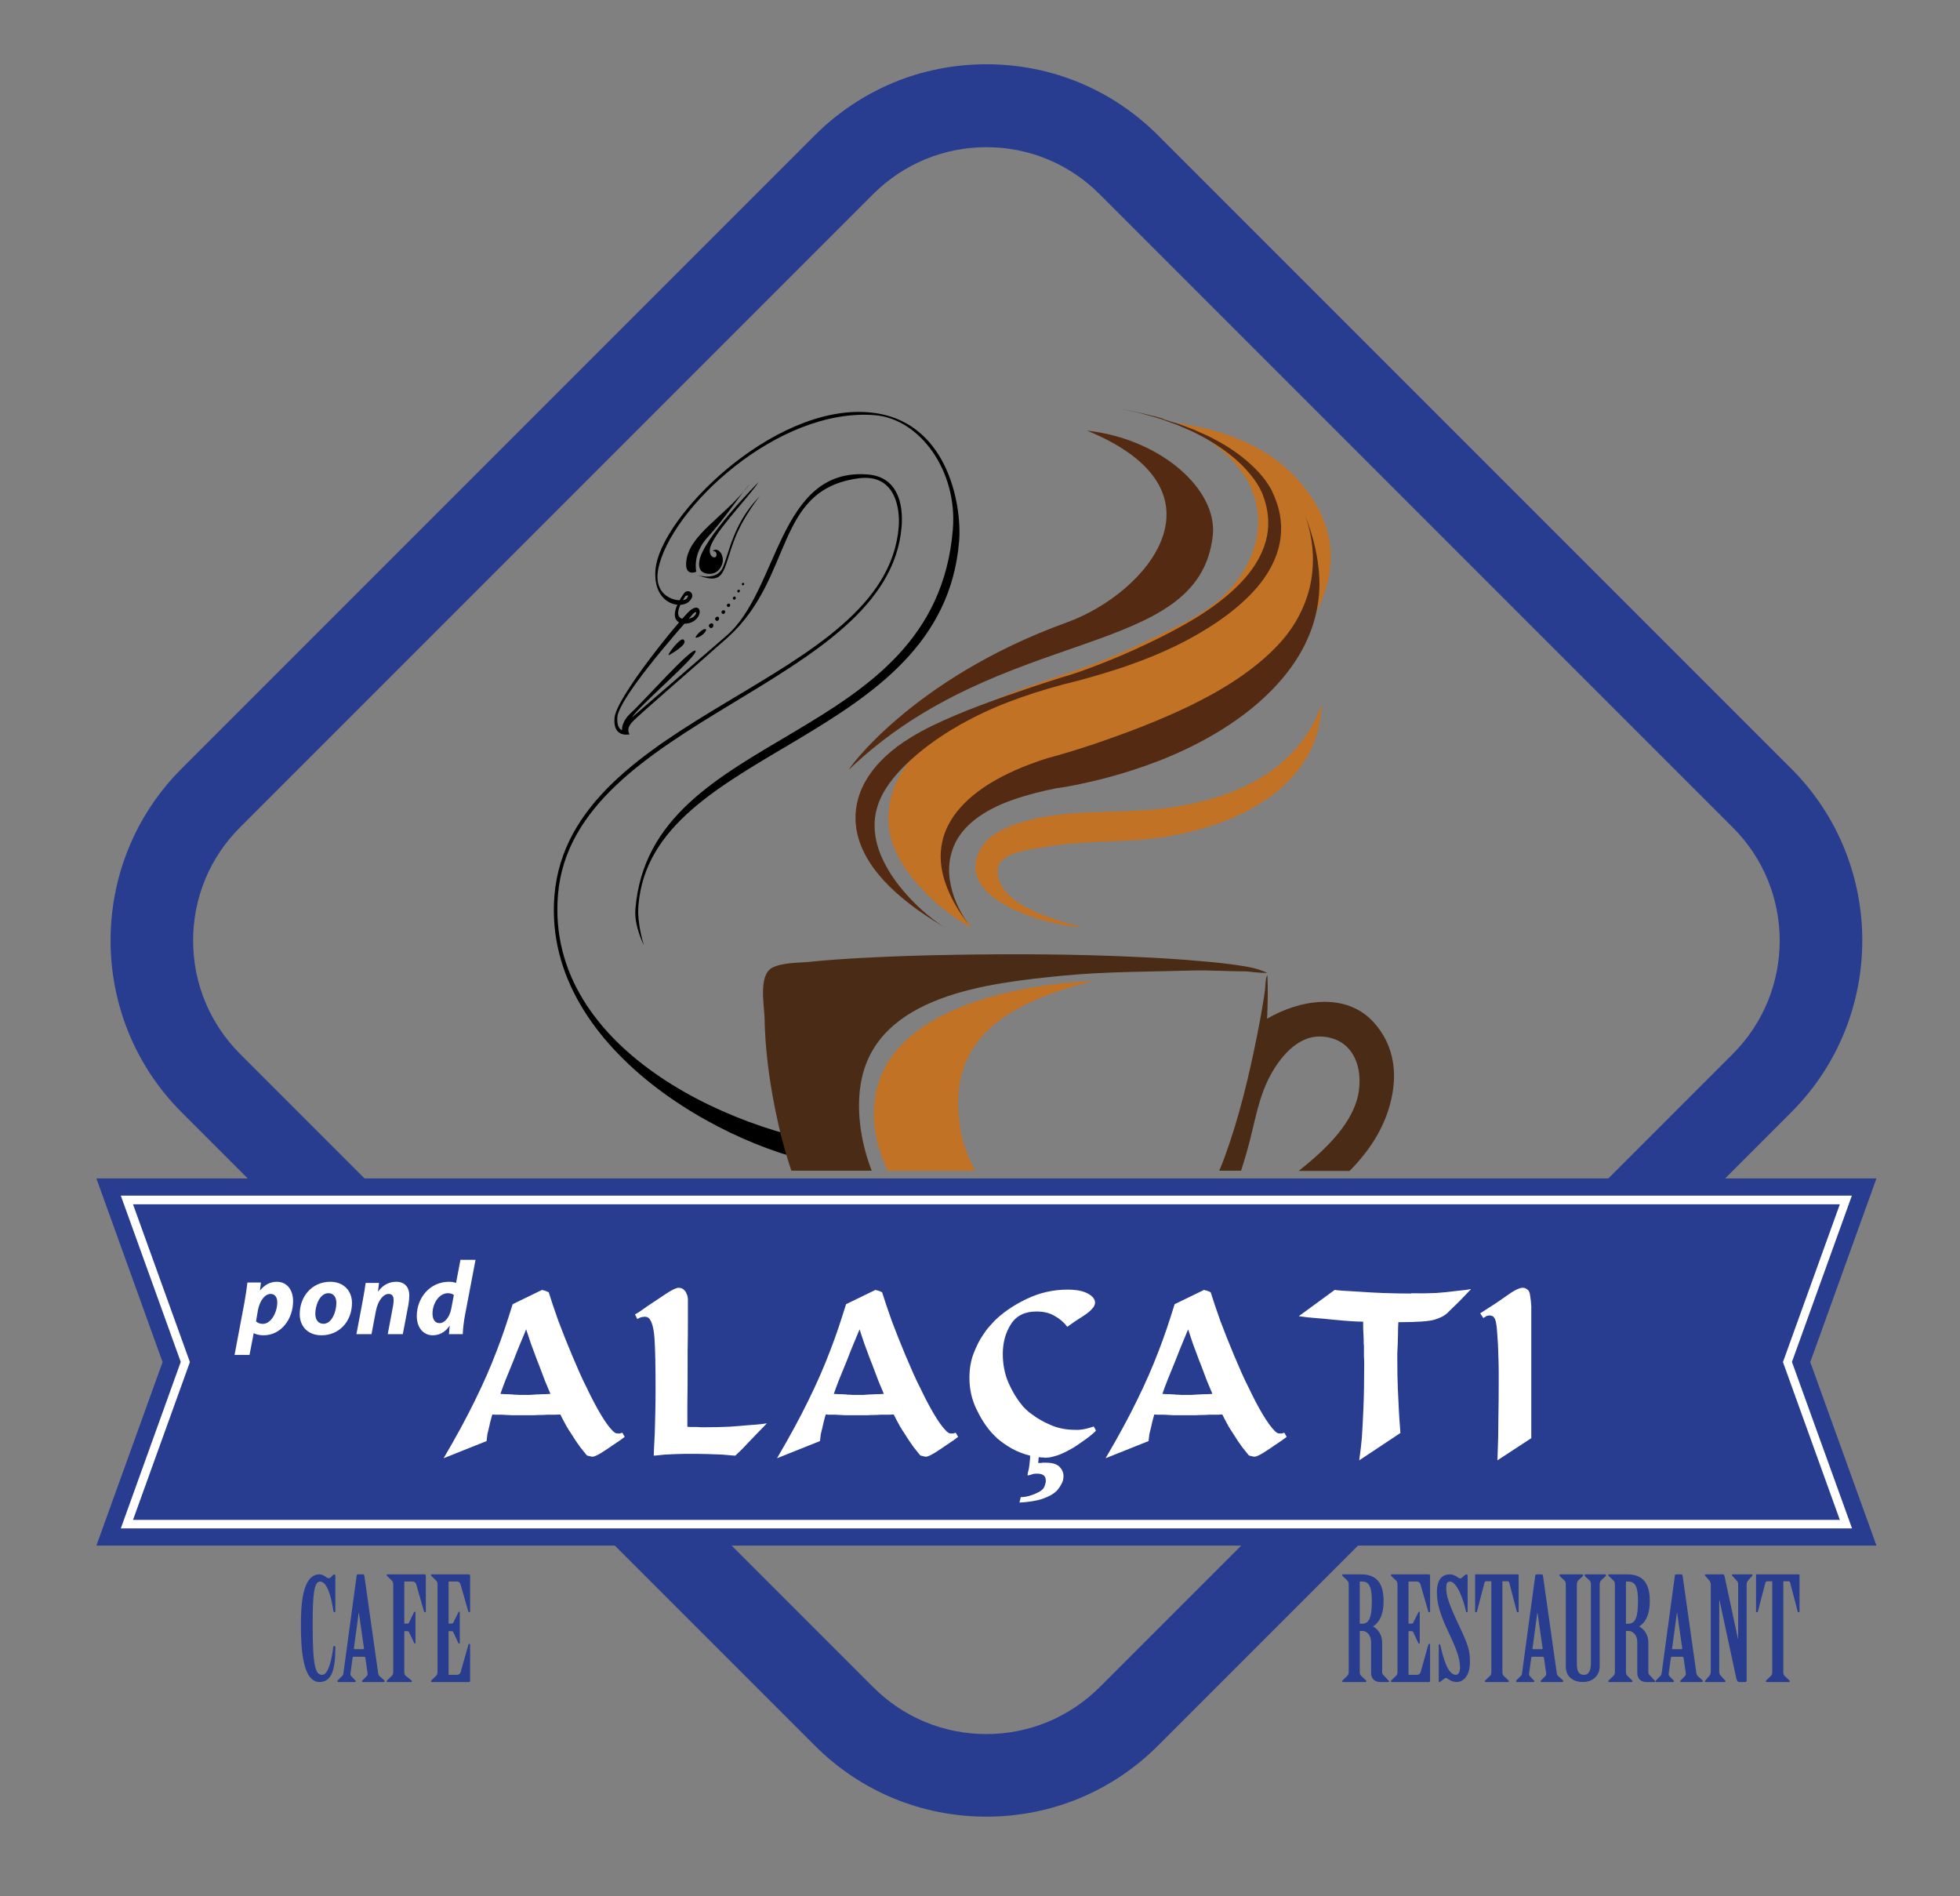 <svg width="122" height="118" viewBox="0 0 122 118" fill="none" xmlns="http://www.w3.org/2000/svg">
<rect x="0" y="0" width="122" height="118" fill="#808080" stroke="none"/>
<path d="M52.52 72.62C46.35 72.12 33.7 65.69 34.51 55.74C35.44 44.34 55.13 42.61 55.94 32.8C56.03 31.72 55.77 29.45 53.43 29.77C48.16 30.48 49.45 35.92 45.3 39.67C43.8 41.02 39.75 44.49 39.34 44.95C38.93 45.4 39.19 45.7 39.19 45.7C39.19 45.7 38.14 45.96 38.25 44.68C38.35 43.4 42.35 38.51 42.95 38C43.55 37.49 43.79 38.16 43.26 38.6C42.73 39.05 41.17 38.93 42.58 36.92C42.82 36.58 43.42 36.98 42.86 37.46C42.3 37.94 40.63 37.56 40.8 35.45C41.07 32.2 48.08 25.17 54.06 25.66C58.99 26.06 59.88 31.44 59.7 33.68C58.66 46.35 40.55 46.41 39.74 56.34C39.64 57.51 40.08 58.83 40.08 58.83C40.08 58.83 39.46 57.63 39.55 56.58C40.48 45.18 58.2 46.55 59.31 32.95C59.61 29.28 57.24 26.07 54.47 25.84C48.38 25.34 41.69 31.7 40.97 35.43C40.6 37.37 42.53 37.55 42.75 37.24C42.97 36.94 42.66 37.1 42.66 37.1C41.49 38.87 42.95 38.6 43.2 38.36C43.44 38.12 43.33 37.98 43.12 38.22C40.14 41.58 38.5 43.85 38.43 44.61C38.37 45.38 38.72 45.44 38.72 45.44C38.72 45.44 38.64 44.93 39.32 44.32C40 43.71 43.06 40.26 43.29 40.5C43.53 40.74 39.65 44.04 39.35 44.64C39.35 44.64 44.96 39.79 45.2 39.58C48.48 36.79 48.44 29.07 54.03 29.53C55.82 29.68 56.24 31.27 56.12 32.78C55.31 42.73 35.62 44.72 34.73 55.7C33.93 65.49 46.14 70.83 53.67 71.45" fill="black"/>
<path d="M46.651 30.14C46.391 30.38 45.041 32.36 44.06 33.42C43.071 34.48 43.34 35.58 43.34 35.58C43.34 35.58 42.641 35.91 42.711 35C42.84 33.27 45.12 32.17 46.651 30.14Z" fill="black"/>
<path d="M44.36 34.3C44.36 34.3 44.62 34.26 44.6 34.54C44.58 34.83 44.14 34.68 44.18 34.23C44.25 33.32 46.53 31.05 47.22 30C47.22 30 43.63 33.61 43.52 34.99C43.5 35.23 43.5 35.66 44.09 35.71C44.68 35.76 44.96 35.25 44.99 34.92C45.03 34.38 44.59 34.04 44.36 34.3Z" fill="black"/>
<path d="M43.41 35.79C43.41 35.79 44.6 36.19 44.99 35.32C45.38 34.45 45.62 32.58 47.3 30.87C47.3 30.87 46.3 32.09 45.75 33.49C44.96 35.51 45.21 36.47 43.41 35.79Z" fill="black"/>
<path d="M42.53 39.8C42.82 40 42.29 40.39 41.67 40.76C41.38 40.92 42.33 39.66 42.53 39.8Z" fill="black"/>
<path d="M43.93 39.16C44.05 39.22 43.67 39.65 43.34 39.69C43.14 39.71 43.75 39.06 43.93 39.16Z" fill="black"/>
<path d="M44.19 38.83C44.02 38.94 44.21 39.18 44.35 39.05C44.48 38.91 44.36 38.71 44.19 38.83Z" fill="black"/>
<path d="M44.57 38.41C44.42 38.51 44.59 38.73 44.71 38.61C44.84 38.49 44.72 38.31 44.57 38.41Z" fill="black"/>
<path d="M44.961 38C44.821 38.09 44.98 38.29 45.09 38.18C45.2 38.08 45.1 37.91 44.961 38Z" fill="black"/>
<path d="M45.29 37.59C45.17 37.67 45.3 37.85 45.41 37.75C45.51 37.65 45.42 37.51 45.29 37.59Z" fill="black"/>
<path d="M45.66 37.15C45.55 37.23 45.67 37.38 45.76 37.3C45.85 37.21 45.77 37.07 45.66 37.15Z" fill="black"/>
<path d="M45.931 36.72C45.831 36.79 45.941 36.93 46.02 36.85C46.1 36.77 46.031 36.65 45.931 36.72Z" fill="black"/>
<path d="M46.21 36.29C46.12 36.35 46.22 36.48 46.29 36.41C46.36 36.34 46.3 36.23 46.21 36.29Z" fill="black"/>
<path d="M61.4 113.06C57.36 113.06 53.57 111.49 50.71 108.63L11.3 69.22C5.41 63.33 5.41 53.73 11.3 47.84L50.71 8.43C53.57 5.57 57.36 4 61.4 4C65.44 4 69.23 5.57 72.09 8.43L111.5 47.84C117.39 53.73 117.39 63.33 111.5 69.22L72.09 108.63C69.23 111.49 65.44 113.06 61.4 113.06ZM61.4 9.16C58.74 9.16 56.24 10.2 54.35 12.08L14.94 51.49C13.06 53.37 12.02 55.87 12.02 58.54C12.02 61.2 13.06 63.7 14.94 65.59L54.35 105C56.23 106.88 58.73 107.92 61.4 107.92C64.06 107.92 66.56 106.88 68.45 105L107.86 65.59C111.75 61.7 111.75 55.38 107.86 51.5L68.45 12.09C66.56 10.2 64.06 9.16 61.4 9.16Z" fill="#283C90"/>
<path d="M116.8 96.19H6L10.12 84.77L6 73.34H116.8L112.68 84.77L116.8 96.19Z" fill="#283C90"/>
<path d="M115.28 95.12H7.52L11.25 84.76L7.52 74.41H115.27L111.54 84.76L115.28 95.12ZM8.28 94.59H114.52L110.98 84.77L114.52 74.95H8.28L11.82 84.77L8.28 94.59Z" fill="white"/>
<path d="M20.874 98.132C20.874 98.043 20.865 97.98 20.811 97.98C20.767 97.98 20.695 98.051 20.642 98.114C20.579 98.185 20.517 98.221 20.472 98.221C20.427 98.221 20.374 98.212 20.32 98.168C20.186 98.06 20.034 97.98 19.891 97.98C18.774 97.98 18.73 100.053 18.73 101.152C18.73 102.644 18.846 104.681 19.891 104.681C20.677 104.681 20.874 103.841 20.874 102.519C20.874 102.465 20.856 102.438 20.811 102.438C20.767 102.438 20.74 102.465 20.74 102.51C20.74 102.59 20.552 104.234 20.061 104.234C19.659 104.234 19.462 103.841 19.462 101.161C19.462 99.275 19.534 98.427 19.927 98.427C20.383 98.427 20.642 99.49 20.749 100.24C20.758 100.294 20.776 100.339 20.82 100.339C20.856 100.339 20.874 100.303 20.874 100.258V98.132ZM22.878 104.127C22.887 104.207 22.869 104.27 22.833 104.305L22.592 104.547C22.565 104.573 22.529 104.6 22.529 104.627C22.529 104.654 22.547 104.681 22.592 104.681H23.878C23.923 104.681 23.941 104.654 23.941 104.627C23.941 104.6 23.914 104.573 23.887 104.547L23.628 104.314C23.566 104.261 23.539 104.162 23.53 104.073L22.681 98.078C22.672 98.025 22.645 97.98 22.601 97.98H22.27C22.225 97.98 22.207 98.016 22.199 98.06L21.386 104.064C21.377 104.145 21.368 104.234 21.314 104.288L21.064 104.538C21.037 104.565 21.001 104.6 21.001 104.627C21.001 104.654 21.019 104.681 21.055 104.681H22.082C22.127 104.681 22.145 104.654 22.145 104.627C22.145 104.6 22.091 104.565 22.056 104.52L21.859 104.314C21.823 104.27 21.805 104.216 21.814 104.154L21.948 103.171C21.957 103.135 21.975 103.108 22.002 103.108H22.663C22.708 103.108 22.735 103.144 22.744 103.189L22.878 104.127ZM22.056 102.635C22.038 102.635 22.02 102.617 22.029 102.581L22.324 100.383H22.342L22.654 102.572C22.663 102.608 22.645 102.635 22.619 102.635H22.056ZM25.165 98.427H25.674C25.79 98.427 25.871 98.48 25.906 98.596L26.389 100.276C26.398 100.312 26.433 100.339 26.46 100.339C26.487 100.339 26.505 100.321 26.505 100.294V98.06C26.505 98.016 26.478 97.98 26.433 97.98H24.119C24.084 97.98 24.066 98.007 24.066 98.034C24.066 98.06 24.111 98.087 24.128 98.114L24.396 98.373C24.459 98.436 24.477 98.516 24.477 98.623V104.037C24.477 104.145 24.459 104.225 24.396 104.288L24.128 104.547C24.111 104.582 24.066 104.6 24.066 104.627C24.066 104.654 24.084 104.681 24.119 104.681H25.585C25.62 104.681 25.638 104.654 25.638 104.627C25.638 104.6 25.603 104.573 25.576 104.547L25.245 104.288C25.174 104.234 25.165 104.145 25.165 104.037V101.518H25.361C25.406 101.518 25.442 101.536 25.46 101.58L25.772 102.233C25.79 102.268 25.799 102.295 25.826 102.295C25.853 102.295 25.862 102.277 25.862 102.242V100.356C25.862 100.321 25.844 100.303 25.817 100.303C25.79 100.303 25.772 100.33 25.755 100.365L25.46 100.982C25.442 101.027 25.406 101.044 25.361 101.044H25.165V98.427ZM27.922 98.427H28.431C28.547 98.427 28.628 98.48 28.663 98.596L29.146 100.276C29.155 100.312 29.182 100.339 29.217 100.339C29.244 100.339 29.262 100.321 29.262 100.285V98.06C29.262 98.016 29.226 97.98 29.191 97.98H26.877C26.841 97.98 26.823 98.007 26.823 98.034C26.823 98.06 26.868 98.087 26.886 98.114L27.154 98.373C27.216 98.436 27.234 98.516 27.234 98.623V104.037C27.234 104.145 27.216 104.225 27.154 104.288L26.886 104.547C26.868 104.582 26.823 104.6 26.823 104.627C26.823 104.654 26.841 104.681 26.877 104.681H29.191C29.235 104.681 29.262 104.645 29.262 104.6V102.358C29.262 102.331 29.244 102.304 29.217 102.304C29.191 102.304 29.164 102.322 29.155 102.358L28.672 104.073C28.637 104.18 28.547 104.234 28.431 104.234H27.922V101.518H28.119C28.163 101.518 28.199 101.536 28.217 101.58L28.52 102.233C28.538 102.268 28.547 102.295 28.583 102.295C28.61 102.295 28.619 102.277 28.619 102.251V100.356C28.619 100.321 28.61 100.303 28.583 100.303C28.556 100.303 28.547 100.321 28.529 100.356L28.217 100.982C28.199 101.027 28.163 101.044 28.119 101.044H27.922V98.427Z" fill="#283C90"/>
<path d="M84.638 101.5H84.79C85.103 101.5 85.344 101.795 85.344 102.188V104.109C85.344 104.413 85.505 104.681 85.916 104.681H86.38C86.425 104.681 86.47 104.681 86.47 104.654C86.47 104.627 86.434 104.591 86.398 104.556L86.112 104.252C86.068 104.207 86.032 104.154 86.032 104.091V102.224C86.032 101.732 85.764 101.384 85.46 101.223C85.773 101.027 86.121 100.624 86.121 99.633C86.121 98.471 85.639 97.98 84.71 97.98H83.593C83.557 97.98 83.539 98.007 83.539 98.034C83.539 98.06 83.584 98.087 83.602 98.114L83.87 98.373C83.932 98.436 83.95 98.516 83.95 98.623V104.037C83.95 104.145 83.932 104.225 83.87 104.288L83.602 104.547C83.584 104.573 83.539 104.6 83.539 104.627C83.539 104.654 83.557 104.681 83.593 104.681H84.996C85.031 104.681 85.049 104.654 85.049 104.627C85.049 104.6 85.005 104.573 84.987 104.547L84.719 104.288C84.656 104.225 84.638 104.145 84.638 104.037V101.5ZM84.638 98.427H84.772C85.21 98.427 85.389 98.722 85.389 99.633C85.389 100.705 85.21 101.053 84.772 101.053H84.638V98.427ZM87.674 98.427H88.184C88.3 98.427 88.38 98.48 88.416 98.596L88.898 100.276C88.907 100.312 88.934 100.339 88.97 100.339C88.997 100.339 89.015 100.321 89.015 100.285V98.06C89.015 98.016 88.979 97.98 88.943 97.98H86.629C86.594 97.98 86.576 98.007 86.576 98.034C86.576 98.06 86.62 98.087 86.638 98.114L86.906 98.373C86.969 98.436 86.987 98.516 86.987 98.623V104.037C86.987 104.145 86.969 104.225 86.906 104.288L86.638 104.547C86.62 104.582 86.576 104.6 86.576 104.627C86.576 104.654 86.594 104.681 86.629 104.681H88.943C88.988 104.681 89.015 104.645 89.015 104.6V102.358C89.015 102.331 88.997 102.304 88.97 102.304C88.943 102.304 88.916 102.322 88.907 102.358L88.425 104.073C88.389 104.18 88.3 104.234 88.184 104.234H87.674V101.518H87.871C87.916 101.518 87.951 101.536 87.969 101.58L88.273 102.233C88.291 102.268 88.3 102.295 88.336 102.295C88.362 102.295 88.371 102.277 88.371 102.251V100.356C88.371 100.321 88.362 100.303 88.336 100.303C88.309 100.303 88.3 100.321 88.282 100.356L87.969 100.982C87.951 101.027 87.916 101.044 87.871 101.044H87.674V98.427ZM91.352 98.078C91.352 98.025 91.334 97.98 91.289 97.98C91.236 97.98 91.182 98.025 91.102 98.096C91.021 98.177 90.932 98.239 90.896 98.239C90.86 98.239 90.807 98.212 90.762 98.185C90.628 98.078 90.432 97.98 90.262 97.98C89.806 97.98 89.44 98.248 89.44 99.097C89.44 99.749 89.619 100.428 90.101 101.446C90.61 102.519 90.878 103.171 90.878 103.769C90.878 104.046 90.789 104.234 90.619 104.234C90.092 104.234 89.815 103.099 89.654 102.385C89.645 102.358 89.627 102.322 89.601 102.322C89.565 102.322 89.556 102.358 89.556 102.385V104.636C89.556 104.663 89.565 104.681 89.601 104.681C89.636 104.681 89.672 104.645 89.708 104.618C89.887 104.484 89.958 104.422 89.994 104.422C90.021 104.422 90.074 104.448 90.172 104.511C90.28 104.582 90.432 104.681 90.673 104.681C91.003 104.681 91.495 104.395 91.495 103.448C91.495 102.742 91.423 102.447 90.798 101.125C90.137 99.722 90.021 99.284 90.021 98.847C90.021 98.614 90.038 98.427 90.262 98.427C90.673 98.427 91.102 99.552 91.245 100.276C91.254 100.312 91.271 100.339 91.298 100.339C91.334 100.339 91.352 100.321 91.352 100.294V98.078ZM92.829 104.037C92.829 104.145 92.82 104.225 92.757 104.288L92.489 104.547C92.463 104.573 92.427 104.6 92.427 104.627C92.427 104.654 92.436 104.681 92.48 104.681H93.865C93.91 104.681 93.919 104.654 93.919 104.627C93.919 104.6 93.883 104.573 93.856 104.547L93.588 104.288C93.526 104.225 93.517 104.145 93.517 104.037V98.409H93.847C93.901 98.409 93.928 98.454 93.946 98.507L94.41 100.285C94.419 100.321 94.446 100.339 94.482 100.339C94.517 100.339 94.526 100.321 94.526 100.276V98.016C94.526 97.998 94.508 97.98 94.482 97.98H91.864C91.837 97.98 91.819 97.998 91.819 98.016V100.276C91.819 100.321 91.828 100.339 91.864 100.339C91.9 100.339 91.927 100.321 91.935 100.285L92.4 98.507C92.418 98.454 92.445 98.409 92.498 98.409H92.829V104.037ZM96.241 104.127C96.25 104.207 96.232 104.27 96.196 104.305L95.955 104.547C95.928 104.573 95.893 104.6 95.893 104.627C95.893 104.654 95.91 104.681 95.955 104.681H97.242C97.286 104.681 97.304 104.654 97.304 104.627C97.304 104.6 97.277 104.573 97.251 104.547L96.992 104.314C96.929 104.261 96.902 104.162 96.893 104.073L96.044 98.078C96.036 98.025 96.009 97.98 95.964 97.98H95.633C95.589 97.98 95.571 98.016 95.562 98.06L94.749 104.064C94.74 104.145 94.731 104.234 94.678 104.288L94.427 104.538C94.401 104.565 94.365 104.6 94.365 104.627C94.365 104.654 94.383 104.681 94.418 104.681H95.446C95.491 104.681 95.508 104.654 95.508 104.627C95.508 104.6 95.455 104.565 95.419 104.52L95.222 104.314C95.187 104.27 95.169 104.216 95.178 104.154L95.312 103.171C95.321 103.135 95.339 103.108 95.365 103.108H96.027C96.071 103.108 96.098 103.144 96.107 103.189L96.241 104.127ZM95.419 102.635C95.401 102.635 95.383 102.617 95.392 102.581L95.687 100.383H95.705L96.018 102.572C96.027 102.608 96.009 102.635 95.982 102.635H95.419ZM97.463 103.716C97.463 104.27 97.829 104.681 98.535 104.681C99.143 104.681 99.572 104.27 99.572 103.716V98.623C99.572 98.516 99.598 98.427 99.643 98.373L99.92 98.114C99.947 98.087 99.965 98.06 99.965 98.034C99.965 98.007 99.947 97.98 99.911 97.98H98.687C98.651 97.98 98.633 98.007 98.633 98.034C98.633 98.06 98.651 98.087 98.678 98.114L98.955 98.373C99.009 98.427 99.027 98.516 99.027 98.623V103.483C99.027 103.877 98.937 104.234 98.607 104.234C98.187 104.234 98.151 103.877 98.151 103.483V98.623C98.151 98.516 98.178 98.427 98.222 98.373L98.499 98.114C98.526 98.087 98.544 98.06 98.544 98.034C98.544 98.007 98.526 97.98 98.49 97.98H97.124C97.088 97.98 97.07 98.007 97.07 98.034C97.07 98.06 97.088 98.087 97.115 98.114L97.392 98.373C97.445 98.427 97.463 98.516 97.463 98.623V103.716ZM101.207 101.5H101.359C101.671 101.5 101.913 101.795 101.913 102.188V104.109C101.913 104.413 102.073 104.681 102.484 104.681H102.949C102.994 104.681 103.038 104.681 103.038 104.654C103.038 104.627 103.003 104.591 102.967 104.556L102.681 104.252C102.636 104.207 102.601 104.154 102.601 104.091V102.224C102.601 101.732 102.333 101.384 102.029 101.223C102.342 101.027 102.69 100.624 102.69 99.633C102.69 98.471 102.207 97.98 101.278 97.98H100.162C100.126 97.98 100.108 98.007 100.108 98.034C100.108 98.06 100.153 98.087 100.17 98.114L100.438 98.373C100.501 98.436 100.519 98.516 100.519 98.623V104.037C100.519 104.145 100.501 104.225 100.438 104.288L100.17 104.547C100.153 104.573 100.108 104.6 100.108 104.627C100.108 104.654 100.126 104.681 100.162 104.681H101.564C101.6 104.681 101.618 104.654 101.618 104.627C101.618 104.6 101.573 104.573 101.555 104.547L101.287 104.288C101.225 104.225 101.207 104.145 101.207 104.037V101.5ZM101.207 98.427H101.341C101.779 98.427 101.957 98.722 101.957 99.633C101.957 100.705 101.779 101.053 101.341 101.053H101.207V98.427ZM104.931 104.127C104.94 104.207 104.922 104.27 104.886 104.305L104.645 104.547C104.618 104.573 104.583 104.6 104.583 104.627C104.583 104.654 104.6 104.681 104.645 104.681H105.932C105.976 104.681 105.994 104.654 105.994 104.627C105.994 104.6 105.967 104.573 105.941 104.547L105.682 104.314C105.619 104.261 105.592 104.162 105.583 104.073L104.735 98.078C104.726 98.025 104.699 97.98 104.654 97.98H104.324C104.279 97.98 104.261 98.016 104.252 98.06L103.439 104.064C103.43 104.145 103.421 104.234 103.368 104.288L103.117 104.538C103.091 104.565 103.055 104.6 103.055 104.627C103.055 104.654 103.073 104.681 103.108 104.681H104.136C104.181 104.681 104.198 104.654 104.198 104.627C104.198 104.6 104.145 104.565 104.109 104.52L103.913 104.314C103.877 104.27 103.859 104.216 103.868 104.154L104.002 103.171C104.011 103.135 104.029 103.108 104.055 103.108H104.717C104.761 103.108 104.788 103.144 104.797 103.189L104.931 104.127ZM104.109 102.635C104.091 102.635 104.073 102.617 104.082 102.581L104.377 100.383H104.395L104.708 102.572C104.717 102.608 104.699 102.635 104.672 102.635H104.109ZM106.486 104.037C106.486 104.145 106.459 104.216 106.405 104.288L106.182 104.547C106.164 104.573 106.119 104.6 106.119 104.636C106.119 104.654 106.137 104.681 106.173 104.681H107.352C107.388 104.681 107.406 104.654 107.406 104.636C107.406 104.6 107.37 104.573 107.343 104.547L107.102 104.279C107.04 104.216 107.013 104.145 107.013 104.037V99.588H107.031L108.076 104.457C108.103 104.591 108.174 104.681 108.255 104.681H108.63C108.692 104.681 108.719 104.645 108.719 104.582V98.623C108.719 98.516 108.746 98.445 108.8 98.373L109.023 98.114C109.05 98.087 109.086 98.06 109.086 98.025C109.086 98.007 109.068 97.98 109.032 97.98H107.853C107.817 97.98 107.799 98.007 107.799 98.025C107.799 98.06 107.844 98.087 107.862 98.114L108.112 98.382C108.174 98.445 108.192 98.516 108.192 98.623V101.974H108.174L107.352 98.132C107.334 98.043 107.308 97.98 107.245 97.98H106.173C106.137 97.98 106.119 98.007 106.119 98.025C106.119 98.06 106.164 98.087 106.182 98.114L106.405 98.373C106.459 98.445 106.486 98.516 106.486 98.623V104.037ZM110.314 104.037C110.314 104.145 110.305 104.225 110.242 104.288L109.974 104.547C109.947 104.573 109.912 104.6 109.912 104.627C109.912 104.654 109.92 104.681 109.965 104.681H111.35C111.395 104.681 111.404 104.654 111.404 104.627C111.404 104.6 111.368 104.573 111.341 104.547L111.073 104.288C111.01 104.225 111.001 104.145 111.001 104.037V98.409H111.332C111.386 98.409 111.412 98.454 111.43 98.507L111.895 100.285C111.904 100.321 111.931 100.339 111.966 100.339C112.002 100.339 112.011 100.321 112.011 100.276V98.016C112.011 97.998 111.993 97.98 111.966 97.98H109.349C109.322 97.98 109.304 97.998 109.304 98.016V100.276C109.304 100.321 109.313 100.339 109.349 100.339C109.384 100.339 109.411 100.321 109.42 100.285L109.885 98.507C109.903 98.454 109.929 98.409 109.983 98.409H110.314V104.037Z" fill="#283C90"/>
<path d="M34.149 80.406C34.3 80.892 34.5 81.487 34.749 82.19C35.008 82.882 35.295 83.601 35.609 84.348C35.76 84.704 35.911 85.056 36.063 85.402C36.214 85.748 36.371 86.078 36.533 86.392C36.814 86.986 37.096 87.522 37.377 87.998C37.658 88.474 37.912 88.825 38.139 89.052C38.15 89.063 38.161 89.074 38.172 89.085C38.182 89.085 38.188 89.09 38.188 89.101C38.242 89.144 38.291 89.176 38.334 89.198C38.388 89.209 38.453 89.214 38.529 89.214C38.55 89.214 38.572 89.214 38.593 89.214C38.615 89.204 38.637 89.193 38.658 89.182C38.669 89.182 38.68 89.182 38.691 89.182C38.712 89.171 38.729 89.166 38.739 89.166L38.885 89.425C38.788 89.501 38.685 89.577 38.577 89.652C38.48 89.717 38.383 89.782 38.285 89.847C38.274 89.858 38.264 89.869 38.253 89.879C38.253 89.879 38.247 89.879 38.236 89.879C37.944 90.085 37.669 90.269 37.409 90.431C37.15 90.582 36.977 90.658 36.89 90.658C36.825 90.658 36.766 90.647 36.712 90.626C36.658 90.615 36.609 90.604 36.566 90.593C36.555 90.582 36.544 90.577 36.533 90.577C36.522 90.566 36.512 90.555 36.501 90.544C36.436 90.469 36.306 90.307 36.111 90.058C35.928 89.809 35.733 89.517 35.527 89.182C35.43 89.041 35.338 88.895 35.252 88.744C35.165 88.592 35.084 88.441 35.008 88.29C34.987 88.246 34.965 88.203 34.943 88.16C34.922 88.117 34.9 88.073 34.879 88.03C34.835 88.03 34.738 88.035 34.587 88.046C34.435 88.046 34.251 88.046 34.035 88.046C33.916 88.057 33.786 88.062 33.646 88.062C33.505 88.062 33.364 88.068 33.224 88.079C33.127 88.079 33.029 88.079 32.932 88.079C32.835 88.079 32.737 88.079 32.64 88.079C32.37 88.079 32.115 88.079 31.878 88.079C31.64 88.068 31.434 88.057 31.261 88.046C31.088 88.046 30.947 88.046 30.839 88.046C30.731 88.035 30.666 88.03 30.645 88.03C30.623 88.106 30.601 88.181 30.58 88.257C30.558 88.333 30.536 88.414 30.515 88.501C30.504 88.544 30.493 88.592 30.482 88.647C30.472 88.701 30.461 88.749 30.45 88.793C30.407 88.955 30.369 89.112 30.336 89.263C30.315 89.414 30.299 89.555 30.288 89.685L27.611 90.755C28.401 89.414 29.049 88.219 29.558 87.17C30.077 86.121 30.526 85.099 30.904 84.104C31.088 83.629 31.261 83.153 31.423 82.677C31.585 82.19 31.748 81.687 31.91 81.168L33.743 80.276C33.765 80.287 33.792 80.297 33.824 80.308C33.857 80.308 33.889 80.314 33.922 80.325C33.943 80.335 33.965 80.346 33.986 80.357C34.008 80.357 34.03 80.362 34.051 80.373C34.073 80.384 34.089 80.395 34.1 80.406C34.121 80.406 34.138 80.411 34.149 80.422V80.406ZM32.754 82.725C32.656 82.963 32.537 83.25 32.397 83.585C32.256 83.921 32.115 84.272 31.975 84.64C31.964 84.661 31.953 84.688 31.942 84.721C31.931 84.742 31.921 84.769 31.91 84.802C31.759 85.17 31.613 85.526 31.472 85.873C31.342 86.208 31.234 86.5 31.148 86.749C31.201 86.749 31.288 86.754 31.407 86.765C31.537 86.765 31.677 86.77 31.829 86.781C31.85 86.781 31.872 86.781 31.894 86.781C31.926 86.781 31.953 86.786 31.975 86.797C32.105 86.797 32.229 86.803 32.348 86.813C32.467 86.813 32.57 86.813 32.656 86.813C32.721 86.813 32.824 86.813 32.964 86.813C33.116 86.803 33.273 86.792 33.435 86.781C33.446 86.781 33.456 86.781 33.467 86.781C33.478 86.781 33.489 86.781 33.5 86.781C33.673 86.77 33.83 86.765 33.97 86.765C34.121 86.754 34.219 86.749 34.262 86.749C34.165 86.521 34.051 86.251 33.922 85.937C33.803 85.613 33.678 85.283 33.548 84.948C33.527 84.894 33.505 84.84 33.483 84.786C33.462 84.732 33.44 84.677 33.419 84.623C33.289 84.277 33.164 83.942 33.045 83.618C32.937 83.293 32.84 83.001 32.754 82.742V82.725ZM42.785 88.793C42.85 88.803 42.915 88.809 42.98 88.809C43.045 88.809 43.11 88.809 43.175 88.809C43.207 88.809 43.239 88.809 43.272 88.809C43.315 88.809 43.353 88.809 43.385 88.809C43.483 88.82 43.575 88.825 43.661 88.825C43.758 88.825 43.84 88.825 43.904 88.825C44.445 88.825 44.943 88.814 45.397 88.793C45.862 88.76 46.262 88.728 46.597 88.695C46.933 88.674 47.198 88.652 47.392 88.63C47.598 88.598 47.711 88.582 47.733 88.582C47.614 88.701 47.473 88.847 47.311 89.02C47.16 89.182 46.998 89.35 46.825 89.522C46.825 89.533 46.819 89.544 46.808 89.555C46.808 89.555 46.803 89.555 46.792 89.555C46.597 89.76 46.408 89.96 46.224 90.155C46.04 90.339 45.889 90.485 45.77 90.593C45.748 90.593 45.667 90.588 45.527 90.577C45.397 90.566 45.213 90.55 44.975 90.528C44.748 90.517 44.462 90.507 44.115 90.496C43.78 90.485 43.396 90.48 42.964 90.48C42.628 90.48 42.326 90.485 42.055 90.496C41.785 90.507 41.558 90.517 41.374 90.528C41.179 90.55 41.022 90.566 40.903 90.577C40.795 90.588 40.725 90.593 40.693 90.593C40.693 90.539 40.698 90.388 40.709 90.139C40.72 89.89 40.736 89.571 40.757 89.182C40.768 88.803 40.779 88.371 40.79 87.884C40.801 87.397 40.806 86.9 40.806 86.392C40.806 85.007 40.785 83.985 40.741 83.326C40.698 82.666 40.579 82.233 40.384 82.028C40.373 82.017 40.363 82.012 40.352 82.012C40.341 82.001 40.325 81.99 40.303 81.979C40.282 81.968 40.26 81.963 40.238 81.963C40.217 81.952 40.184 81.947 40.141 81.947C40.098 81.947 40.054 81.952 40.011 81.963C39.979 81.963 39.946 81.968 39.914 81.979C39.871 81.99 39.827 82.006 39.784 82.028C39.752 82.049 39.714 82.071 39.67 82.093L39.525 81.801C39.633 81.747 39.741 81.682 39.849 81.606C39.957 81.53 40.065 81.455 40.173 81.379C40.184 81.368 40.195 81.363 40.206 81.363C40.217 81.352 40.227 81.341 40.238 81.33C40.671 81.038 41.077 80.768 41.455 80.519C41.834 80.27 42.093 80.146 42.234 80.146C42.374 80.146 42.482 80.184 42.558 80.26C42.645 80.335 42.704 80.422 42.736 80.519C42.769 80.584 42.791 80.649 42.801 80.714C42.812 80.768 42.818 80.811 42.818 80.844C42.818 81.309 42.818 81.822 42.818 82.385C42.818 82.947 42.812 83.52 42.801 84.104C42.801 84.299 42.801 84.494 42.801 84.688C42.801 84.883 42.801 85.072 42.801 85.256C42.801 86.013 42.796 86.716 42.785 87.365C42.785 88.003 42.785 88.484 42.785 88.809V88.793ZM54.901 80.406C55.053 80.892 55.253 81.487 55.502 82.19C55.761 82.882 56.048 83.601 56.361 84.348C56.513 84.704 56.664 85.056 56.816 85.402C56.967 85.748 57.124 86.078 57.286 86.392C57.567 86.986 57.849 87.522 58.13 87.998C58.411 88.474 58.665 88.825 58.892 89.052C58.903 89.063 58.914 89.074 58.925 89.085C58.935 89.085 58.941 89.09 58.941 89.101C58.995 89.144 59.044 89.176 59.087 89.198C59.141 89.209 59.206 89.214 59.281 89.214C59.303 89.214 59.325 89.214 59.346 89.214C59.368 89.204 59.39 89.193 59.411 89.182C59.422 89.182 59.433 89.182 59.444 89.182C59.465 89.171 59.481 89.166 59.492 89.166L59.638 89.425C59.541 89.501 59.438 89.577 59.33 89.652C59.233 89.717 59.135 89.782 59.038 89.847C59.027 89.858 59.017 89.869 59.006 89.879C59.006 89.879 59 89.879 58.989 89.879C58.697 90.085 58.422 90.269 58.162 90.431C57.903 90.582 57.73 90.658 57.643 90.658C57.578 90.658 57.519 90.647 57.465 90.626C57.41 90.615 57.362 90.604 57.319 90.593C57.308 90.582 57.297 90.577 57.286 90.577C57.275 90.566 57.264 90.555 57.254 90.544C57.189 90.469 57.059 90.307 56.864 90.058C56.681 89.809 56.486 89.517 56.28 89.182C56.183 89.041 56.091 88.895 56.005 88.744C55.918 88.592 55.837 88.441 55.761 88.29C55.74 88.246 55.718 88.203 55.696 88.16C55.675 88.117 55.653 88.073 55.631 88.03C55.588 88.03 55.491 88.035 55.339 88.046C55.188 88.046 55.004 88.046 54.788 88.046C54.669 88.057 54.539 88.062 54.399 88.062C54.258 88.062 54.117 88.068 53.977 88.079C53.88 88.079 53.782 88.079 53.685 88.079C53.587 88.079 53.49 88.079 53.393 88.079C53.122 88.079 52.868 88.079 52.63 88.079C52.392 88.068 52.187 88.057 52.014 88.046C51.841 88.046 51.7 88.046 51.592 88.046C51.484 88.035 51.419 88.03 51.398 88.03C51.376 88.106 51.354 88.181 51.333 88.257C51.311 88.333 51.289 88.414 51.268 88.501C51.257 88.544 51.246 88.592 51.235 88.647C51.224 88.701 51.214 88.749 51.203 88.793C51.16 88.955 51.122 89.112 51.089 89.263C51.068 89.414 51.051 89.555 51.041 89.685L48.364 90.755C49.153 89.414 49.802 88.219 50.311 87.17C50.83 86.121 51.279 85.099 51.657 84.104C51.841 83.629 52.014 83.153 52.176 82.677C52.338 82.19 52.501 81.687 52.663 81.168L54.496 80.276C54.517 80.287 54.545 80.297 54.577 80.308C54.609 80.308 54.642 80.314 54.674 80.325C54.696 80.335 54.718 80.346 54.739 80.357C54.761 80.357 54.782 80.362 54.804 80.373C54.826 80.384 54.842 80.395 54.853 80.406C54.874 80.406 54.891 80.411 54.901 80.422V80.406ZM53.506 82.725C53.409 82.963 53.29 83.25 53.15 83.585C53.009 83.921 52.868 84.272 52.728 84.64C52.717 84.661 52.706 84.688 52.695 84.721C52.684 84.742 52.674 84.769 52.663 84.802C52.511 85.17 52.365 85.526 52.225 85.873C52.095 86.208 51.987 86.5 51.9 86.749C51.954 86.749 52.041 86.754 52.16 86.765C52.29 86.765 52.43 86.77 52.582 86.781C52.603 86.781 52.625 86.781 52.647 86.781C52.679 86.781 52.706 86.786 52.728 86.797C52.858 86.797 52.982 86.803 53.101 86.813C53.22 86.813 53.322 86.813 53.409 86.813C53.474 86.813 53.577 86.813 53.717 86.813C53.869 86.803 54.026 86.792 54.188 86.781C54.199 86.781 54.209 86.781 54.22 86.781C54.231 86.781 54.242 86.781 54.253 86.781C54.426 86.77 54.582 86.765 54.723 86.765C54.874 86.754 54.972 86.749 55.015 86.749C54.918 86.521 54.804 86.251 54.674 85.937C54.555 85.613 54.431 85.283 54.301 84.948C54.28 84.894 54.258 84.84 54.236 84.786C54.215 84.732 54.193 84.677 54.171 84.623C54.042 84.277 53.917 83.942 53.798 83.618C53.69 83.293 53.593 83.001 53.506 82.742V82.725ZM66.426 82.563C66.22 82.293 65.961 82.071 65.647 81.898C65.344 81.714 64.966 81.622 64.511 81.622C63.787 81.622 63.257 81.887 62.922 82.417C62.586 82.947 62.419 83.564 62.419 84.266C62.419 84.915 62.538 85.516 62.776 86.067C63.024 86.619 63.295 87.067 63.587 87.414C63.63 87.468 63.668 87.516 63.7 87.56C63.743 87.592 63.781 87.63 63.814 87.673C63.879 87.738 63.949 87.803 64.025 87.868C64.1 87.922 64.181 87.981 64.268 88.046C64.582 88.284 64.966 88.501 65.42 88.695C65.874 88.89 66.382 88.987 66.945 88.987C67.01 88.987 67.08 88.987 67.156 88.987C67.242 88.976 67.329 88.966 67.415 88.955C67.534 88.933 67.653 88.906 67.772 88.874C67.891 88.841 67.994 88.809 68.08 88.776C68.091 88.787 68.097 88.798 68.097 88.809C68.107 88.82 68.113 88.83 68.113 88.841C68.124 88.852 68.129 88.863 68.129 88.874C68.14 88.884 68.15 88.895 68.161 88.906C68.172 88.939 68.183 88.966 68.194 88.987C68.205 89.009 68.21 89.03 68.21 89.052C68.113 89.149 67.983 89.263 67.821 89.393C67.669 89.512 67.496 89.636 67.302 89.766C67.139 89.885 66.972 89.998 66.799 90.106C66.626 90.204 66.453 90.296 66.28 90.382C66.063 90.49 65.852 90.572 65.647 90.626C65.442 90.691 65.247 90.723 65.063 90.723C65.02 90.723 64.976 90.718 64.933 90.707C64.89 90.707 64.852 90.707 64.82 90.707C64.787 90.707 64.755 90.701 64.722 90.691C64.701 90.691 64.679 90.691 64.657 90.691C64.657 90.723 64.652 90.755 64.641 90.788C64.641 90.831 64.641 90.869 64.641 90.901C64.641 90.923 64.636 90.945 64.625 90.966C64.625 90.999 64.625 91.026 64.625 91.047C64.647 91.047 64.674 91.047 64.706 91.047C64.749 91.047 64.793 91.047 64.836 91.047C64.847 91.037 64.858 91.031 64.868 91.031C64.89 91.031 64.912 91.031 64.933 91.031C64.966 91.031 64.993 91.031 65.014 91.031C65.047 91.031 65.074 91.031 65.095 91.031C65.506 91.031 65.793 91.118 65.955 91.291C66.117 91.464 66.198 91.653 66.198 91.859C66.198 92.042 66.155 92.21 66.069 92.361C65.982 92.524 65.879 92.67 65.76 92.799C65.566 92.983 65.285 93.14 64.917 93.27C64.549 93.4 64.063 93.481 63.457 93.513L63.538 93.172C63.56 93.172 63.581 93.172 63.603 93.172C63.625 93.172 63.646 93.172 63.668 93.172C63.862 93.151 64.052 93.108 64.236 93.043C64.419 92.978 64.576 92.907 64.706 92.832C64.749 92.81 64.787 92.783 64.82 92.751C64.852 92.729 64.879 92.707 64.901 92.686C64.944 92.642 64.982 92.583 65.014 92.507C65.047 92.432 65.068 92.356 65.079 92.28C65.09 92.259 65.095 92.237 65.095 92.215C65.095 92.194 65.095 92.172 65.095 92.15C65.095 91.988 65.047 91.875 64.949 91.81C64.863 91.745 64.728 91.713 64.544 91.713C64.468 91.713 64.398 91.718 64.333 91.729C64.279 91.74 64.23 91.756 64.187 91.777C64.133 91.788 64.09 91.799 64.057 91.81C64.025 91.821 63.992 91.826 63.96 91.826C63.96 91.804 63.965 91.756 63.976 91.68C63.998 91.604 64.019 91.512 64.041 91.404C64.063 91.285 64.079 91.156 64.09 91.015C64.111 90.874 64.122 90.734 64.122 90.593C63.722 90.496 63.343 90.35 62.986 90.155C62.63 89.95 62.327 89.739 62.078 89.522C62.046 89.49 62.013 89.458 61.981 89.425C61.948 89.393 61.916 89.36 61.883 89.328C61.862 89.306 61.84 89.285 61.819 89.263C61.797 89.241 61.775 89.22 61.754 89.198C61.397 88.809 61.072 88.311 60.78 87.706C60.488 87.1 60.342 86.451 60.342 85.759C60.342 85.186 60.429 84.677 60.602 84.234C60.775 83.78 60.97 83.396 61.186 83.082C61.316 82.877 61.445 82.704 61.575 82.563C61.705 82.423 61.808 82.309 61.883 82.222C62.413 81.693 63.084 81.233 63.895 80.844C64.706 80.454 65.555 80.26 66.442 80.26C66.993 80.26 67.415 80.341 67.707 80.503C68.01 80.665 68.161 80.855 68.161 81.071C68.161 81.136 68.145 81.201 68.113 81.265C68.091 81.32 68.053 81.374 67.999 81.428C67.869 81.59 67.664 81.757 67.383 81.931C67.102 82.104 66.782 82.32 66.426 82.579V82.563ZM75.353 80.406C75.505 80.892 75.705 81.487 75.954 82.19C76.213 82.882 76.5 83.601 76.813 84.348C76.965 84.704 77.116 85.056 77.267 85.402C77.419 85.748 77.576 86.078 77.738 86.392C78.019 86.986 78.3 87.522 78.582 87.998C78.863 88.474 79.117 88.825 79.344 89.052C79.355 89.063 79.366 89.074 79.376 89.085C79.387 89.085 79.393 89.09 79.393 89.101C79.447 89.144 79.495 89.176 79.539 89.198C79.593 89.209 79.658 89.214 79.733 89.214C79.755 89.214 79.777 89.214 79.798 89.214C79.82 89.204 79.841 89.193 79.863 89.182C79.874 89.182 79.885 89.182 79.895 89.182C79.917 89.171 79.933 89.166 79.944 89.166L80.09 89.425C79.993 89.501 79.89 89.577 79.782 89.652C79.685 89.717 79.587 89.782 79.49 89.847C79.479 89.858 79.468 89.869 79.457 89.879C79.457 89.879 79.452 89.879 79.441 89.879C79.149 90.085 78.874 90.269 78.614 90.431C78.354 90.582 78.181 90.658 78.095 90.658C78.03 90.658 77.971 90.647 77.916 90.626C77.862 90.615 77.814 90.604 77.77 90.593C77.76 90.582 77.749 90.577 77.738 90.577C77.727 90.566 77.716 90.555 77.706 90.544C77.641 90.469 77.511 90.307 77.316 90.058C77.132 89.809 76.938 89.517 76.732 89.182C76.635 89.041 76.543 88.895 76.456 88.744C76.37 88.592 76.289 88.441 76.213 88.29C76.192 88.246 76.17 88.203 76.148 88.16C76.127 88.117 76.105 88.073 76.083 88.03C76.04 88.03 75.943 88.035 75.791 88.046C75.64 88.046 75.456 88.046 75.24 88.046C75.121 88.057 74.991 88.062 74.85 88.062C74.71 88.062 74.569 88.068 74.429 88.079C74.331 88.079 74.234 88.079 74.137 88.079C74.039 88.079 73.942 88.079 73.845 88.079C73.574 88.079 73.32 88.079 73.082 88.079C72.844 88.068 72.639 88.057 72.466 88.046C72.293 88.046 72.152 88.046 72.044 88.046C71.936 88.035 71.871 88.03 71.849 88.03C71.828 88.106 71.806 88.181 71.784 88.257C71.763 88.333 71.741 88.414 71.72 88.501C71.709 88.544 71.698 88.592 71.687 88.647C71.676 88.701 71.665 88.749 71.655 88.793C71.611 88.955 71.574 89.112 71.541 89.263C71.519 89.414 71.503 89.555 71.493 89.685L68.816 90.755C69.605 89.414 70.254 88.219 70.763 87.17C71.282 86.121 71.73 85.099 72.109 84.104C72.293 83.629 72.466 83.153 72.628 82.677C72.79 82.19 72.953 81.687 73.115 81.168L74.948 80.276C74.969 80.287 74.996 80.297 75.029 80.308C75.061 80.308 75.094 80.314 75.126 80.325C75.148 80.335 75.169 80.346 75.191 80.357C75.213 80.357 75.234 80.362 75.256 80.373C75.278 80.384 75.294 80.395 75.305 80.406C75.326 80.406 75.343 80.411 75.353 80.422V80.406ZM73.958 82.725C73.861 82.963 73.742 83.25 73.601 83.585C73.461 83.921 73.32 84.272 73.18 84.64C73.169 84.661 73.158 84.688 73.147 84.721C73.136 84.742 73.126 84.769 73.115 84.802C72.963 85.17 72.817 85.526 72.677 85.873C72.547 86.208 72.439 86.5 72.352 86.749C72.406 86.749 72.493 86.754 72.612 86.765C72.742 86.765 72.882 86.77 73.034 86.781C73.055 86.781 73.077 86.781 73.099 86.781C73.131 86.781 73.158 86.786 73.18 86.797C73.309 86.797 73.434 86.803 73.553 86.813C73.672 86.813 73.774 86.813 73.861 86.813C73.926 86.813 74.028 86.813 74.169 86.813C74.32 86.803 74.477 86.792 74.64 86.781C74.65 86.781 74.661 86.781 74.672 86.781C74.683 86.781 74.694 86.781 74.704 86.781C74.877 86.77 75.034 86.765 75.175 86.765C75.326 86.754 75.424 86.749 75.467 86.749C75.37 86.521 75.256 86.251 75.126 85.937C75.007 85.613 74.883 85.283 74.753 84.948C74.731 84.894 74.71 84.84 74.688 84.786C74.667 84.732 74.645 84.677 74.623 84.623C74.494 84.277 74.369 83.942 74.25 83.618C74.142 83.293 74.045 83.001 73.958 82.742V82.725ZM87.835 80.487C88.419 80.498 88.932 80.492 89.376 80.471C89.83 80.438 90.214 80.4 90.528 80.357C90.841 80.325 91.084 80.297 91.257 80.276C91.43 80.243 91.533 80.227 91.566 80.227C91.23 80.584 90.971 80.855 90.787 81.038C90.603 81.222 90.436 81.384 90.284 81.525C90.273 81.536 90.263 81.547 90.252 81.557C90.252 81.557 90.246 81.563 90.236 81.574C90.225 81.585 90.208 81.601 90.187 81.622C90.176 81.633 90.16 81.649 90.138 81.671C90.127 81.682 90.117 81.693 90.106 81.703C90.106 81.703 90.1 81.709 90.09 81.72C89.916 81.882 89.657 82.017 89.311 82.125C88.965 82.233 88.208 82.287 87.04 82.287C87.04 82.309 87.034 82.433 87.023 82.66C87.023 82.888 87.018 83.142 87.007 83.423C87.007 83.434 87.007 83.45 87.007 83.472C87.007 83.483 87.007 83.493 87.007 83.504C86.996 83.764 86.986 84.012 86.975 84.25C86.975 84.477 86.975 84.623 86.975 84.688C86.975 85.283 86.986 85.846 87.007 86.375C87.029 86.905 87.05 87.37 87.072 87.77C87.094 88.171 87.115 88.495 87.137 88.744C87.159 88.993 87.169 89.139 87.169 89.182L84.606 90.885C84.606 90.842 84.623 90.712 84.655 90.496C84.688 90.279 84.725 89.939 84.769 89.474C84.801 88.998 84.834 88.387 84.866 87.641C84.898 86.894 84.915 85.975 84.915 84.883C84.915 84.732 84.909 84.564 84.898 84.38C84.898 84.196 84.898 84.007 84.898 83.812C84.898 83.737 84.893 83.661 84.882 83.585C84.882 83.499 84.882 83.418 84.882 83.342C84.871 83.082 84.861 82.855 84.85 82.66C84.85 82.455 84.85 82.32 84.85 82.255C84.633 82.255 84.368 82.244 84.055 82.222C83.741 82.201 83.422 82.174 83.098 82.141C82.99 82.131 82.876 82.12 82.757 82.109C82.649 82.098 82.546 82.087 82.449 82.077C82.027 82.044 81.659 82.012 81.346 81.979C81.032 81.936 80.865 81.914 80.843 81.914L83.082 80.276C83.114 80.287 83.265 80.303 83.536 80.325C83.817 80.346 84.174 80.368 84.606 80.389C85.039 80.422 85.531 80.449 86.083 80.471C86.645 80.492 87.229 80.503 87.835 80.503V80.487ZM95.315 81.574V89.506L93.206 90.885C93.206 90.831 93.211 90.685 93.222 90.447C93.233 90.198 93.244 89.869 93.254 89.458C93.254 89.036 93.26 88.544 93.271 87.981C93.281 87.419 93.287 86.797 93.287 86.116C93.287 85.889 93.287 85.64 93.287 85.37C93.287 85.099 93.281 84.823 93.271 84.542C93.26 83.958 93.233 83.412 93.189 82.904C93.157 82.396 93.092 82.093 92.995 81.995C92.995 81.995 92.99 81.995 92.979 81.995C92.979 81.985 92.979 81.974 92.979 81.963C92.946 81.931 92.908 81.909 92.865 81.898C92.833 81.876 92.779 81.866 92.703 81.866C92.681 81.866 92.66 81.871 92.638 81.882C92.627 81.882 92.611 81.882 92.589 81.882C92.568 81.893 92.541 81.903 92.508 81.914C92.487 81.925 92.465 81.941 92.443 81.963C92.422 81.974 92.4 81.985 92.378 81.995C92.357 82.006 92.341 82.017 92.33 82.028L92.135 81.736C92.773 81.336 93.319 80.973 93.773 80.649C94.228 80.314 94.563 80.146 94.779 80.146C94.833 80.146 94.877 80.151 94.909 80.162C94.942 80.173 94.974 80.189 95.006 80.211C95.028 80.222 95.044 80.233 95.055 80.243C95.077 80.254 95.098 80.27 95.12 80.292C95.185 80.357 95.228 80.487 95.25 80.681C95.282 80.876 95.304 81.087 95.315 81.314C95.315 81.357 95.315 81.406 95.315 81.46C95.315 81.503 95.315 81.547 95.315 81.59V81.574Z" fill="white"/>
<path d="M15.532 84.322L15.792 82.973H15.805C15.916 83.038 16.138 83.103 16.398 83.103C17.506 83.103 18.243 82.086 18.243 80.978C18.243 80.326 17.91 79.772 17.22 79.772C16.835 79.772 16.457 79.962 16.196 80.307H16.183L16.242 79.818H15.401C15.362 80.144 15.284 80.698 15.212 81.076L14.6 84.322H15.532ZM16.053 81.552C16.17 80.926 16.496 80.528 16.848 80.528C17.154 80.528 17.259 80.796 17.259 81.05C17.259 81.676 16.868 82.392 16.366 82.392C16.183 82.392 16.04 82.334 15.936 82.236L16.053 81.552ZM20.559 79.772C19.425 79.772 18.656 80.678 18.656 81.786C18.656 82.575 19.197 83.103 20.005 83.103C21.113 83.103 21.909 82.249 21.909 81.082C21.909 80.359 21.413 79.772 20.559 79.772ZM20.436 80.483C20.814 80.483 20.937 80.796 20.937 81.089C20.937 81.636 20.651 82.386 20.136 82.386C19.81 82.386 19.627 82.138 19.627 81.767C19.621 81.272 19.895 80.483 20.436 80.483ZM23.125 83.031L23.392 81.617C23.522 80.913 23.881 80.528 24.187 80.528C24.422 80.528 24.5 80.685 24.5 80.906C24.5 81.024 24.487 81.154 24.467 81.265L24.135 83.031H25.073L25.425 81.18C25.451 81.024 25.477 80.783 25.477 80.639C25.477 80.092 25.184 79.772 24.663 79.772C24.239 79.772 23.841 79.955 23.542 80.372H23.529L23.594 79.844H22.76C22.721 80.124 22.668 80.476 22.59 80.88L22.186 83.031H23.125ZM28.661 78.404L28.387 79.844C28.25 79.792 28.081 79.772 27.951 79.772C26.745 79.772 25.943 80.789 25.943 81.897C25.943 82.673 26.393 83.103 26.934 83.103C27.305 83.103 27.697 82.94 27.977 82.516H27.99L27.944 83.031H28.805C28.818 82.653 28.876 82.197 28.954 81.793L29.6 78.404H28.661ZM28.088 81.454C27.964 82.06 27.631 82.347 27.364 82.347C27.09 82.347 26.921 82.132 26.921 81.747C26.921 81.135 27.319 80.483 27.879 80.483C28.035 80.483 28.179 80.535 28.25 80.594L28.088 81.454Z" fill="white"/>
<path d="M82.26 43.85C82.1 49 76.95 51.39 72.48 52.09C69.96 52.49 67.4 52.26 64.88 52.74C64.31 52.85 62.49 53 62.14 53.89C61.7 56.23 65.6 57.22 67.32 57.71C65.22 57.62 59.22 55.96 61.05 52.81C61.61 51.85 62.75 51.42 63.71 51.14C65.92 50.48 68.34 50.57 70.62 50.46C75.36 50.24 80.52 48.71 82.26 43.85Z" fill="#C17225"/>
<path d="M58.03 55.98C56.63 54.64 55.27 52.92 55.29 50.89C55.33 47.16 59.2 44.77 62.21 43.44C64.14 42.59 66.18 42.04 68.14 41.3C69.97 40.61 71.72 39.74 73.48 38.88C78.54 36.41 78.31 32.67 78.31 32.27C78.28 31.03 77.76 29.89 76.97 28.96C75.99 27.81 74.65 26.9 73.26 26.33C75.98 26.71 78.75 27.67 80.67 29.73C86.87 36.41 78.05 43.15 75.11 44.71C73.35 45.64 71.49 46.38 69.58 46.97C68.86 47.19 67.03 47.65 67.27 47.59C64.87 48.19 61.97 48.75 60.11 50.44C57.89 52.45 58.84 55.59 60.46 57.72C60.06 57.58 58.69 56.61 58.03 55.98Z" fill="#C17225"/>
<path d="M77.79 41.7C76.88 42.39 75.84 43.02 74.69 43.61C73.55 44.2 72.31 44.74 71.01 45.25C70.03 45.63 69.06 45.98 68.09 46.31C67.61 46.47 67.13 46.62 66.65 46.77C66.41 46.84 66.17 46.91 65.94 46.98C65.71 47.05 65.46 47.11 65.26 47.17L65.18 47.19C64.09 47.54 63.06 47.95 62.13 48.46C61.21 48.96 60.39 49.57 59.78 50.26C59.17 50.94 58.78 51.71 58.64 52.44C58.49 53.17 58.55 53.84 58.69 54.42C58.83 55 59.04 55.49 59.25 55.91C59.46 56.33 59.68 56.67 59.86 56.94C60.04 57.21 60.2 57.41 60.31 57.55C60.38 57.64 60.43 57.7 60.45 57.73C60.42 57.7 60.38 57.64 60.31 57.55C60.21 57.41 60.06 57.21 59.9 56.93C59.74 56.65 59.56 56.3 59.4 55.87C59.25 55.44 59.12 54.94 59.08 54.39C59.05 53.83 59.13 53.22 59.39 52.62C59.64 52.02 60.1 51.46 60.72 50.98C61.34 50.5 62.11 50.11 62.98 49.8C63.85 49.49 64.81 49.24 65.83 49.04L65.75 49.06C66.04 49.02 66.29 48.98 66.56 48.93C66.82 48.88 67.09 48.83 67.35 48.77C67.88 48.66 68.41 48.53 68.94 48.39C70 48.11 71.08 47.76 72.14 47.35C73.55 46.8 74.88 46.14 76.08 45.39C77.28 44.64 78.34 43.8 79.22 42.89C80.1 41.98 80.79 41.02 81.25 40.06C81.48 39.58 81.67 39.1 81.8 38.64C81.93 38.18 82.02 37.73 82.07 37.3C82.18 36.44 82.12 35.67 82.03 35C81.93 34.34 81.8 33.77 81.66 33.32C81.6 33.09 81.53 32.89 81.47 32.72C81.42 32.55 81.36 32.4 81.32 32.29C81.23 32.06 81.19 31.93 81.19 31.93C81.19 31.93 81.23 32.05 81.31 32.29C81.35 32.41 81.4 32.55 81.44 32.73C81.49 32.9 81.54 33.11 81.58 33.34C81.67 33.8 81.74 34.36 81.72 35.02C81.7 35.67 81.61 36.41 81.34 37.19C81.21 37.58 81.04 37.97 80.83 38.37C80.62 38.77 80.36 39.16 80.06 39.55C79.48 40.28 78.7 41.02 77.79 41.7Z" fill="#542B12"/>
<path d="M72.1 25.97C71.84 25.91 71.6 25.84 71.38 25.79C71.27 25.76 71.16 25.73 71.06 25.71C70.96 25.69 70.86 25.67 70.77 25.65C70.03 25.5 69.63 25.42 69.63 25.42C69.63 25.42 70.03 25.51 70.76 25.66C70.85 25.68 70.95 25.7 71.05 25.73C71.15 25.76 71.25 25.79 71.36 25.82C71.58 25.88 71.82 25.95 72.07 26.02C72.2 26.05 72.33 26.1 72.46 26.15C72.59 26.2 72.73 26.25 72.87 26.3C73.01 26.35 73.16 26.4 73.31 26.46C73.46 26.52 73.6 26.59 73.75 26.65C73.9 26.72 74.06 26.78 74.21 26.85C74.37 26.92 74.52 27.01 74.68 27.09C74.84 27.17 75 27.26 75.16 27.35C75.32 27.45 75.48 27.54 75.64 27.64C76.28 28.05 76.92 28.54 77.48 29.13C77.75 29.43 78.03 29.75 78.24 30.09C78.35 30.26 78.45 30.44 78.53 30.62L78.56 30.68L78.59 30.76L78.64 30.91C78.68 31.01 78.71 31.1 78.74 31.2C78.98 31.99 79.02 32.85 78.79 33.68C78.56 34.51 78.09 35.32 77.43 36.05C76.78 36.78 75.97 37.44 75.08 38.04C74.19 38.64 73.21 39.17 72.2 39.68C71.19 40.18 70.15 40.66 69.08 41.09C68.55 41.31 68.01 41.51 67.47 41.71C67.2 41.81 66.92 41.9 66.65 41.99L66.25 42.11L66.05 42.17L65.83 42.24C64.72 42.59 63.63 42.96 62.57 43.33C61.51 43.71 60.47 44.09 59.48 44.51C58.49 44.93 57.53 45.37 56.67 45.91C55.5 46.62 54.53 47.51 53.93 48.52C53.63 49.02 53.43 49.55 53.33 50.07C53.23 50.59 53.23 51.1 53.3 51.57C53.45 52.52 53.87 53.31 54.32 53.95C54.78 54.59 55.28 55.11 55.75 55.53C56.7 56.38 57.5 56.9 58.03 57.24C58.56 57.58 58.83 57.74 58.83 57.74C58.83 57.74 58.76 57.7 58.63 57.61C58.5 57.52 58.31 57.39 58.06 57.2C57.57 56.82 56.86 56.21 56.1 55.29C55.72 54.83 55.34 54.28 55.02 53.64C54.7 53.01 54.46 52.27 54.44 51.49C54.41 50.7 54.63 49.87 55.15 49.06C55.67 48.25 56.44 47.46 57.41 46.68C58.84 45.54 60.68 44.49 62.75 43.7C63.79 43.3 64.87 42.95 65.99 42.65L66.19 42.59L66.41 42.54L66.84 42.43C67.13 42.36 67.41 42.28 67.7 42.2C68.27 42.04 68.84 41.87 69.4 41.69C70.53 41.33 71.64 40.91 72.71 40.42C73.78 39.93 74.8 39.36 75.74 38.73C76.68 38.09 77.55 37.37 78.25 36.55C78.95 35.73 79.46 34.79 79.65 33.82C79.85 32.85 79.72 31.88 79.38 31.04C79.34 30.93 79.3 30.83 79.25 30.73L79.18 30.58L79.15 30.51L79.11 30.43C78.99 30.22 78.87 30.04 78.73 29.85C78.46 29.49 78.15 29.17 77.83 28.88C77.19 28.29 76.49 27.83 75.8 27.45C75.63 27.36 75.46 27.27 75.29 27.18C75.12 27.1 74.95 27.02 74.78 26.95C74.61 26.88 74.45 26.79 74.29 26.73C74.13 26.67 73.96 26.61 73.81 26.55C73.65 26.49 73.5 26.43 73.35 26.38C73.2 26.33 73.05 26.29 72.9 26.24C72.76 26.19 72.62 26.15 72.48 26.11C72.36 26.04 72.23 26 72.1 25.97Z" fill="#542B12"/>
<path d="M52.86 47.88C62.37 38.8 74.64 41.1 75.49 33.33C75.8 30.48 72.27 27.31 67.66 26.8C76.8 30.55 71.41 36.92 66.42 38.73C56.66 42.26 52.64 48.08 52.86 47.88Z" fill="#542B12"/>
<path d="M55.26 72.86H60.7C60.06 71.69 59.64 70.3 59.64 68.64C59.63 64.65 62.53 62.42 68.02 61.06C68.02 61.06 52.86 61.32 54.52 70.68C54.52 70.69 54.68 71.63 55.26 72.86Z" fill="#C17225"/>
<path d="M78.25 64.43C77.74 66.97 77.14 69.51 76.25 71.95C76.14 72.26 76.02 72.56 75.89 72.86H77.25C77.47 72.18 77.67 71.5 77.84 70.81C78.23 69.24 78.47 67.83 79.36 66.44C80.04 65.39 81.06 64.37 82.41 64.52C84.11 64.7 84.77 66.19 84.6 67.75C84.38 69.83 82.46 71.58 80.84 72.87H84.01C85.32 71.54 86.33 69.98 86.67 68.07C86.96 66.44 86.64 64.88 85.51 63.63C83.78 61.71 80.88 62.22 78.87 63.4C78.91 62.5 78.93 61.6 78.89 60.7C78.76 60.8 78.76 61.53 78.73 61.69C78.6 62.6 78.43 63.52 78.25 64.43Z" fill="#4A2B15"/>
<path d="M48.24 68.99C48.5 70.29 48.83 71.59 49.26 72.86H54.26C53.5 70.91 53.29 68.84 53.62 67.22C54.68 61.93 61.53 61.18 66.07 60.73C68.75 60.46 71.56 60.48 74.25 60.4C75.22 60.37 76.5 60.46 77.48 60.45C77.71 60.45 78.21 60.55 78.89 60.55C78.15 60.22 77.65 60.17 77.23 60.1C76.42 59.97 75.6 59.89 74.78 59.82C73.47 59.7 72.15 59.62 70.83 59.56C67.08 59.38 63.33 59.36 59.58 59.42C57.58 59.45 55.59 59.51 53.6 59.62C52.52 59.68 51.45 59.75 50.38 59.86C49.69 59.93 48.68 59.9 48.06 60.23C47.21 60.69 47.56 62.5 47.59 63.34C47.62 65.24 47.87 67.13 48.24 68.99Z" fill="#4A2B15"/>
</svg>

